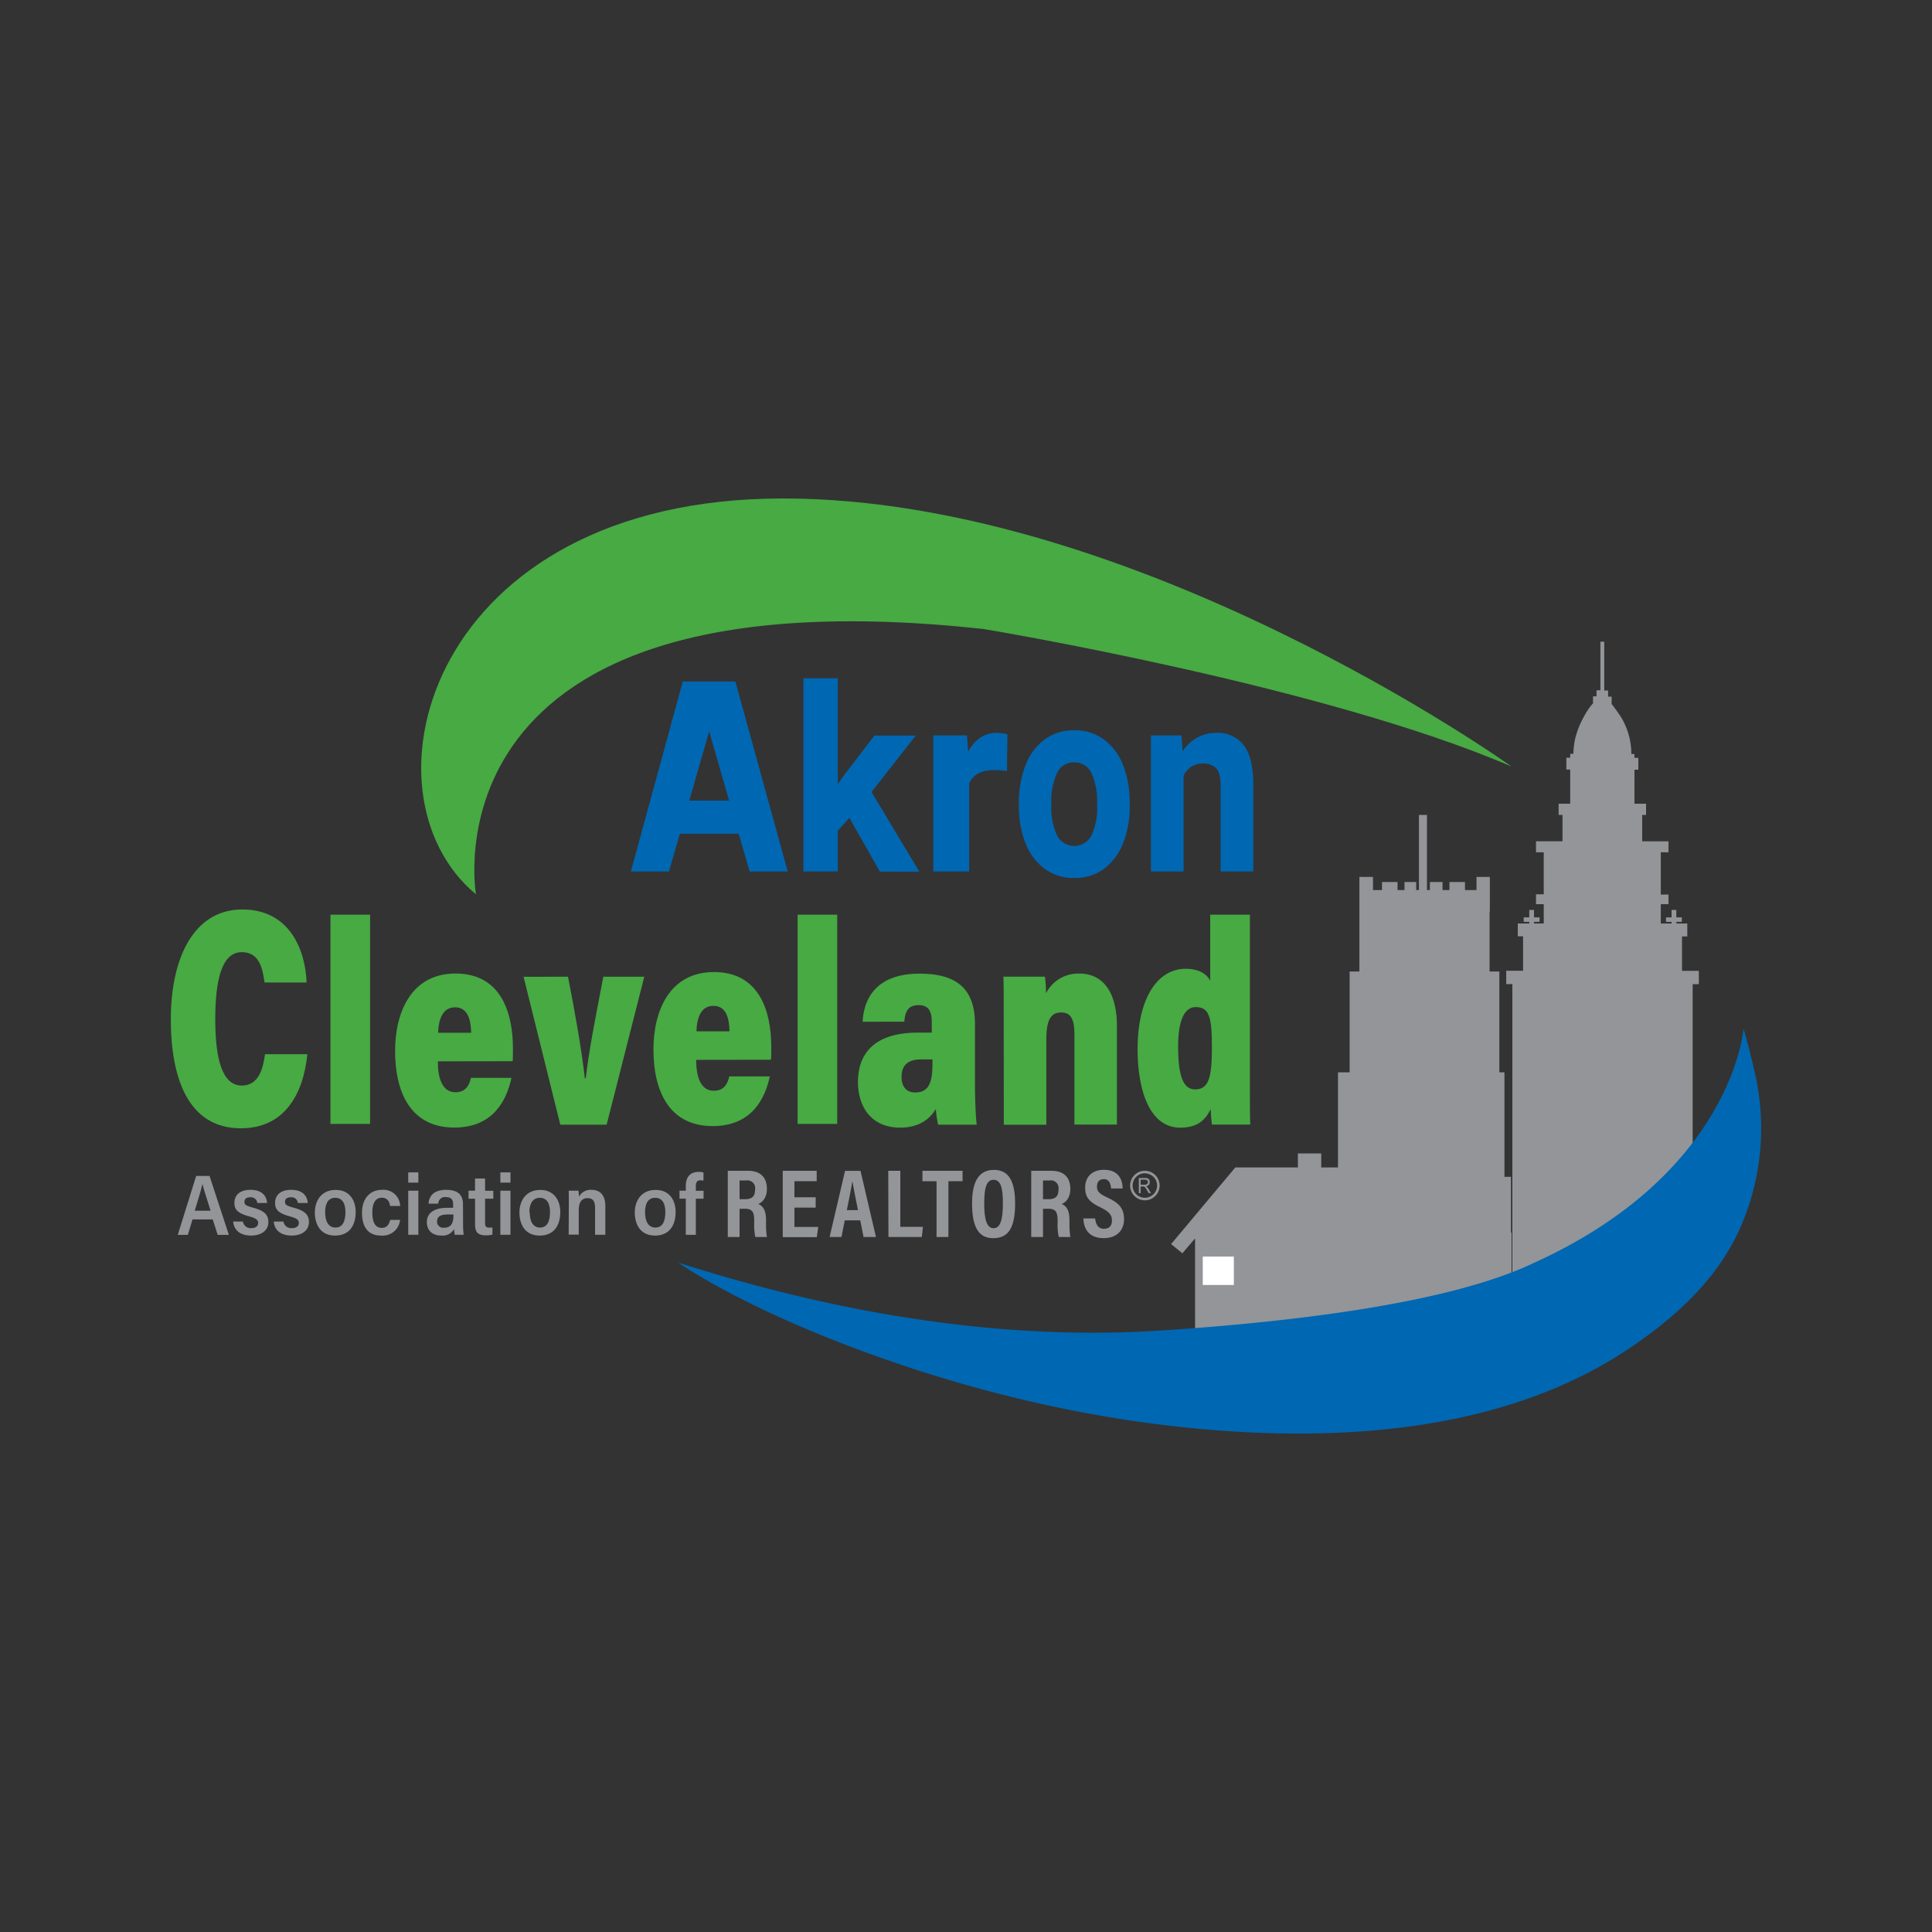 <svg id="Layer_1" data-name="Layer 1" xmlns="http://www.w3.org/2000/svg" viewBox="0 0 500 500"><rect x="0" y="0" width="500" height="500" fill="#333333" stroke="none"/><defs><style>.cls-1{fill:#47aa43;}.cls-2{fill:#939598;}.cls-3{fill:#0067b2;}.cls-4{fill:#fff;}</style></defs><title>icons-15</title><path class="cls-1" d="M123.18,231.45s-14.86-84.57,131.32-68.67c0,0,87.79,14.52,136.69,35.6,0,0-96.94-69.38-188.53-69.38S91.38,205.07,123.18,231.45Z"/><path class="cls-2" d="M439.66,251.25H435.3v-8.9h1.37V239h-2.84v-.42h1.43v-1.16h-1.43v-1.92H432.6v1.92h-1.44v1.16h1.44V239h-2.79V234h2v-2.5h-2V220.58h2v-2.85H425v-6.82h1V208h-3V199.2h1v-3.07h-1v-1h-.81a18.49,18.49,0,0,0-2.35-9,31.45,31.45,0,0,0-1.9-2.81,12.42,12.42,0,0,0-.85-1.11v-1.92h-.91v-1.58h-1V166.06h-1v12.58h-1v1.58h-.91v1.83a6.27,6.27,0,0,0-.71.82,18.63,18.63,0,0,0-1.57,2.46,23.56,23.56,0,0,0-2.27,5.55,20.3,20.3,0,0,0-.53,4.21h-.82v1h-1v3.07h1V208h-3v2.9h1v6.82h-6.85v2.85h2v10.87h-2V234h2V239h-2.52v-.42h1.44v-1.16h-1.44v-1.92h-1.23v1.92h-1.44v1.16h1.44V239H392.8v3.32h1.37v8.9h-4.36v3.46h1.59v75.17h46.66V254.71h1.6Z"/><polygon class="cls-2" points="391.04 318.99 391.04 304.56 389.35 304.56 389.35 277.52 388.03 277.52 388.03 251.43 385.5 251.43 385.5 235.94 385.57 235.94 385.57 226.95 382.12 226.95 382.12 230.35 379.14 230.35 379.14 228.27 375.12 228.27 375.12 230.35 373.32 230.35 373.32 228.27 370.05 228.27 370.05 230.35 369.3 230.35 369.3 222.84 369.3 222.84 369.3 210.91 367.22 210.91 367.22 222.84 367.22 225.81 367.22 230.35 366.51 230.35 366.51 228.27 363.48 228.27 363.48 230.35 361.68 230.35 361.68 228.27 357.66 228.27 357.66 230.35 355.33 230.35 355.33 226.95 351.81 226.95 351.81 251.43 349.28 251.43 349.28 277.52 346.27 277.52 346.27 302.14 341.94 302.14 341.94 298.51 335.89 298.51 335.89 302.14 319.69 302.14 303.08 321.97 306 324.35 309.28 320.5 309.28 348.02 391.19 348.02 391.19 318.99 391.04 318.99"/><path class="cls-3" d="M191.18,215.78H175.94l-2.81,9.76h-9.86l13.43-49.17h13.61l13.56,49.17H194Zm-2.49-8.58-5.16-17.93-5.14,17.93Z"/><path class="cls-3" d="M219.83,211.67l-3,3.29v10.58h-8.91v-50h8.91v27.38l1.47-2.11,8-10.45H237l-11.45,14.61,12.37,20.61H227.71Z"/><path class="cls-3" d="M259.43,189.78a7,7,0,0,1,1.3.28l-.13,9.5a23.36,23.36,0,0,0-3.29-.26q-5,0-6.49,3.48v22.76h-9.28V190.32h8.73l.28,4.26a9.64,9.64,0,0,1,3.12-3.65,7.52,7.52,0,0,1,4.26-1.27A10.07,10.07,0,0,1,259.43,189.78Z"/><path class="cls-3" d="M265.37,198.11a15,15,0,0,1,4.92-6.68A12.5,12.5,0,0,1,278,189a12.63,12.63,0,0,1,7.76,2.42,15.07,15.07,0,0,1,4.93,6.68,26.18,26.18,0,0,1,1.68,9.67v.72a26.09,26.09,0,0,1-1.68,9.66,15.1,15.1,0,0,1-4.92,6.66,12.49,12.49,0,0,1-7.71,2.41,12.62,12.62,0,0,1-7.76-2.41,15,15,0,0,1-4.93-6.66,26.09,26.09,0,0,1-1.68-9.66v-.72A26.18,26.18,0,0,1,265.37,198.11Zm8.15,18a5,5,0,0,0,9,0,17.17,17.17,0,0,0,1.42-7.6v-.72a17.27,17.27,0,0,0-1.42-7.59,4.75,4.75,0,0,0-4.54-2.9,4.69,4.69,0,0,0-4.48,2.91,17.34,17.34,0,0,0-1.42,7.58v.72A17.1,17.1,0,0,0,273.52,216.11Z"/><path class="cls-3" d="M321.86,192.84q2.5,3.16,2.5,10.37v22.33h-8.47V203.18q0-3.13-1.14-4.35a4.67,4.67,0,0,0-3.56-1.22,5.09,5.09,0,0,0-2.88.81,5.91,5.91,0,0,0-2,2.31v24.81h-8.46V190.32h7.93l.28,4.07a10.88,10.88,0,0,1,3.81-3.52,10.11,10.11,0,0,1,4.9-1.21A8.44,8.44,0,0,1,321.86,192.84Z"/><path class="cls-1" d="M79.55,272.82C78.45,283.59,73.35,292,62.34,292c-13.59,0-18.13-12.88-18.13-28.23,0-15.65,5.81-28.4,18.52-28.4,12.24,0,16.31,10.49,16.62,18.9H68.47c-.58-4.16-1.57-7.85-5.91-7.85-5.18,0-6.85,7.26-6.85,17.3s1.68,17.22,6.87,17.22c4.36,0,5.52-4.38,6-8.11Z"/><path class="cls-1" d="M85.52,290.87V236.72H95.78v54.15Z"/><path class="cls-1" d="M206.42,290.87V236.72h10.25v54.15Z"/><path class="cls-1" d="M113.31,274.67c0,4.35,1.13,8,4.57,8,2.76,0,3.6-2,4-3.72h10.49c-1.26,5.79-4.71,12.86-14.79,12.86-11.24,0-15.33-9-15.33-19.86,0-9.7,4-20,15.65-20,11.41,0,14.85,9.53,14.85,19.5,0,.38,0,2.77-.08,3.19Zm8.63-7.39c-.08-3.62-1-6.59-4.19-6.59s-4.28,3.19-4.36,6.59Z"/><path class="cls-1" d="M180.17,274.29c0,4.35,1.13,8,4.57,8,2.75,0,3.6-2,4-3.72h10.49c-1.25,5.79-4.7,12.86-14.79,12.86-11.23,0-15.33-9-15.33-19.86,0-9.7,4-20,15.65-20,11.42,0,14.85,9.53,14.85,19.5,0,.38,0,2.77-.07,3.19Zm8.62-7.39c-.07-3.62-.95-6.59-4.18-6.59s-4.29,3.19-4.36,6.59Z"/><path class="cls-1" d="M147,252.78c1.88,9.52,3.61,19.47,4.35,26.26h.25c.76-6.8,2.29-14.6,4.54-26.26h10.6L157,291.06H145l-9.5-38.28Z"/><path class="cls-1" d="M252.32,280.07c0,3.12.12,8.45.46,11h-10a29.25,29.25,0,0,1-.59-4.05c-1.9,3.18-5.06,4.81-9.24,4.81-7.53,0-10.91-5.48-10.91-11.83,0-6.75,3.64-12.76,15.53-12.76h3.57V264.5c0-2.71-.77-4.37-3.4-4.37-2.86,0-3.5,1.83-3.71,4.29H223.25c.31-6.09,3.62-12.44,14.75-12.44,9.81,0,14.32,4.11,14.32,13.08Zm-11-5.9h-2.88c-4.22,0-5.12,2.27-5.12,4.56s1.1,4,3.51,4c3.79,0,4.49-3,4.49-7.54Z"/><path class="cls-1" d="M259.76,264.76c0-7.91,0-10.25-.1-12h10.78a41,41,0,0,1,.28,4.29,9.33,9.33,0,0,1,8.6-5.09c6.51,0,9.74,5.32,9.74,13.64v25.44h-11V267.84c0-3.63-.66-5.81-3.42-5.81-2.53,0-3.85,1.66-3.85,7v22.05h-11Z"/><path class="cls-1" d="M323.47,236.72V279.4c0,5.29,0,9.48.09,11.64h-9.93c-.11-.93-.28-2.76-.3-4-1.48,3-3.57,4.8-7.93,4.8-7.61,0-11-9.11-11-20.4,0-12.2,4.63-20.72,12.47-20.72,3.59,0,5.58,1.51,6.33,3.1V236.72ZM304.9,270.89c0,7.32,1.23,11.05,4.38,11.05,3.68,0,4.36-3.4,4.36-11s-.67-10.31-4.15-10.31C306.67,260.62,304.9,263.7,304.9,270.89Z"/><path class="cls-2" d="M294.73,308.79v-3.93h1.57a1.87,1.87,0,0,1,.72.11.79.79,0,0,1,.4.37,1.2,1.2,0,0,1,.15.59,1.08,1.08,0,0,1-.25.71,1.16,1.16,0,0,1-.75.36,1.13,1.13,0,0,1,.28.2,2.43,2.43,0,0,1,.39.52l.62,1.07h-.59l-.47-.82c-.14-.23-.25-.42-.34-.54a1.26,1.26,0,0,0-.24-.26.71.71,0,0,0-.21-.11l-.26,0h-.55v1.75Zm.47-2.19h1a1.34,1.34,0,0,0,.5-.08.58.58,0,0,0,.28-.23.74.74,0,0,0,.09-.36.61.61,0,0,0-.18-.45.79.79,0,0,0-.58-.18H295.2Z"/><path class="cls-2" d="M296.29,310.64a3.82,3.82,0,1,1,3.82-3.81A3.82,3.82,0,0,1,296.29,310.64Zm0-7a3.17,3.17,0,1,0,3.17,3.17A3.17,3.17,0,0,0,296.29,303.66Z"/><path class="cls-2" d="M49.82,315.59l-1.21,4H46c.5-1.48,4.21-13.57,4.77-15.25h3.46l5,15.25H56.34l-1.29-4Zm4.68-2.25c-1.07-3.38-1.78-5.59-2.11-6.94h0c-.39,1.73-1.11,4.1-2,6.94Z"/><path class="cls-2" d="M62.87,316.13A2,2,0,0,0,65,317.84c1.23,0,1.81-.55,1.81-1.37s-.67-1.22-2.48-1.72c-3-.82-3.67-1.87-3.67-3.46s1-3.36,4.17-3.36c2.94,0,4.15,1.54,4.29,3.41H66.59a1.64,1.64,0,0,0-1.85-1.48c-1,0-1.48.44-1.48,1.19s.45,1,2.19,1.49c3,.79,4,1.88,4,3.69,0,2.27-1.86,3.53-4.47,3.53s-4.41-1.2-4.64-3.63Z"/><path class="cls-2" d="M73.37,316.13a2,2,0,0,0,2.16,1.71c1.23,0,1.81-.55,1.81-1.37s-.67-1.22-2.48-1.72c-3-.82-3.67-1.87-3.67-3.46s1-3.36,4.17-3.36c2.94,0,4.15,1.54,4.29,3.41H77.09a1.64,1.64,0,0,0-1.85-1.48c-1,0-1.48.44-1.48,1.19s.45,1,2.19,1.49c3,.79,4,1.88,4,3.69,0,2.27-1.86,3.53-4.47,3.53s-4.41-1.2-4.64-3.63Z"/><path class="cls-2" d="M92.05,313.69c0,3.32-1.54,6.08-5.34,6.08s-5.23-2.92-5.23-6c0-2.9,1.62-5.82,5.38-5.82C90.38,307.93,92.05,310.53,92.05,313.69Zm-7.9,0c0,2.5.91,4,2.67,4s2.58-1.48,2.58-4c0-2.34-.87-3.7-2.66-3.7S84.15,311.47,84.15,313.69Z"/><path class="cls-2" d="M103.54,315.7a4.51,4.51,0,0,1-4.85,4.07c-3.4,0-5-2.15-5-5.91,0-3.5,1.89-5.93,5.19-5.93a4.3,4.3,0,0,1,4.68,4.17h-2.61c-.15-1.12-.7-2.13-2.13-2.13-1.74,0-2.46,1.56-2.46,3.8,0,2.76.88,4,2.42,4,1.39,0,1.89-.89,2.19-2.05Z"/><path class="cls-2" d="M105.65,303.41h2.62v2.65h-2.62Zm0,4.74h2.62v11.41h-2.62Z"/><path class="cls-2" d="M119.84,316.75a23.58,23.58,0,0,0,.16,2.81h-2.32a10.37,10.37,0,0,1-.17-1.5,3.33,3.33,0,0,1-3.28,1.7c-2.81,0-3.76-1.8-3.76-3.47,0-1.94,1.32-3.71,5.32-3.71h1.48v-.92c0-1-.3-1.84-1.84-1.84a1.7,1.7,0,0,0-2,1.69h-2.53c.13-1.84,1.22-3.58,4.56-3.58,2.59,0,4.36.94,4.36,3.69Zm-2.49-2.44h-1.53c-2.29,0-2.71.93-2.71,1.78a1.58,1.58,0,0,0,1.77,1.65c1.94,0,2.47-1.3,2.47-3.19Z"/><path class="cls-2" d="M121.26,308.15h1.68V305h2.6v3.17h2.13v2.06h-2.13v6.29c0,.84.21,1.19,1.15,1.19a4.73,4.73,0,0,0,.75-.05v1.84a6.08,6.08,0,0,1-1.71.21c-2,0-2.79-.8-2.79-2.85v-6.63h-1.68Z"/><path class="cls-2" d="M129.49,303.41h2.62v2.65h-2.62Zm0,4.74h2.62v11.41h-2.62Z"/><path class="cls-2" d="M145,313.69c0,3.32-1.54,6.08-5.34,6.08s-5.23-2.92-5.23-6c0-2.9,1.62-5.82,5.37-5.82C143.28,307.93,145,310.53,145,313.69Zm-7.91,0c0,2.5.92,4,2.68,4s2.57-1.48,2.57-4c0-2.34-.86-3.7-2.65-3.7S137,311.47,137,313.69Z"/><path class="cls-2" d="M147.21,311.72c0-2.37,0-3.07-.05-3.57h2.56a14.37,14.37,0,0,1,.09,1.58,3.45,3.45,0,0,1,3.24-1.8c2.3,0,3.61,1.42,3.61,4.19v7.44H154v-7c0-1.41-.4-2.48-1.91-2.48s-2.31,1-2.31,3.17v6.27h-2.61Z"/><path class="cls-2" d="M174.85,313.69c0,3.32-1.54,6.08-5.34,6.08s-5.23-2.92-5.23-6c0-2.9,1.62-5.82,5.37-5.82C173.18,307.93,174.85,310.53,174.85,313.69Zm-7.91,0c0,2.5.92,4,2.68,4s2.57-1.48,2.57-4c0-2.34-.86-3.7-2.65-3.7S166.94,311.47,166.94,313.69Z"/><path class="cls-2" d="M177.48,319.56v-9.35h-1.62v-2.06h1.62V307c0-2.17.94-3.72,3.37-3.72a4.43,4.43,0,0,1,1.21.16v2.11a3.49,3.49,0,0,0-.83-.08c-.87,0-1.15.58-1.15,1.54v1.16h2v2.06h-2v9.35Z"/><path class="cls-2" d="M191.4,312.84v7.3h-3.05V303h5.25c3.11,0,4.87,1.63,4.87,4.68,0,2.48-1.32,3.55-2.22,3.9,1.33.62,2,1.75,2,4.28v.68a20.08,20.08,0,0,0,.23,3.59h-3a14.23,14.23,0,0,1-.29-3.62v-.62c0-2.29-.53-3.06-2.46-3.06Zm0-2.49h1.44c1.85,0,2.57-.79,2.57-2.52a2,2,0,0,0-2.27-2.33H191.4Z"/><path class="cls-2" d="M211.1,312.53h-5.5v5h6.17l-.38,2.64h-8.82V303h8.79v2.69H205.6v4.16h5.5Z"/><path class="cls-2" d="M218.62,315.83l-.85,4.31H214.7l4-17.13h4l4,17.13h-3.21l-.86-4.31Zm3.42-2.66c-.64-3.28-1.15-5.68-1.42-7.31h-.07c-.21,1.57-.76,4.15-1.39,7.31Z"/><path class="cls-2" d="M229.88,303H233v14.51h5.86l-.3,2.62h-8.63Z"/><path class="cls-2" d="M242.38,305.7h-3.65V303h10.38v2.69h-3.66v14.44h-3.07Z"/><path class="cls-2" d="M262.71,311.44c0,6.27-1.7,9-5.65,9-3.69,0-5.49-2.68-5.49-9,0-6.18,2.1-8.67,5.63-8.67C260.93,302.74,262.71,305.5,262.71,311.44Zm-8-.06c0,4.06.62,6.48,2.41,6.48s2.43-2.24,2.43-6.47c0-4-.57-6.06-2.43-6.06S254.72,307.56,254.72,311.38Z"/><path class="cls-2" d="M269.93,312.84v7.3h-3.05V303h5.24c3.11,0,4.88,1.63,4.88,4.68,0,2.48-1.33,3.55-2.22,3.9,1.32.62,2,1.75,2,4.28v.68a20.08,20.08,0,0,0,.23,3.59h-3a14.15,14.15,0,0,1-.3-3.62v-.62c0-2.29-.52-3.06-2.46-3.06Zm0-2.49h1.43c1.86,0,2.58-.79,2.58-2.52a2,2,0,0,0-2.27-2.33h-1.74Z"/><path class="cls-2" d="M283.42,315.34c.14,1.42.71,2.67,2.28,2.67s2.07-.94,2.07-2.22-.69-2.22-2.86-3.26c-2.93-1.39-4.08-2.62-4.08-5.16,0-2.75,1.77-4.63,4.86-4.63,3.86,0,4.8,2.61,4.86,4.84h-3c-.1-1-.35-2.42-1.9-2.42-1.21,0-1.76.79-1.76,1.95s.55,1.81,2.56,2.74c3.07,1.42,4.45,2.8,4.45,5.67,0,2.69-1.66,4.91-5.28,4.91-3.94,0-5.14-2.52-5.25-5.09Z"/><path class="cls-3" d="M175.54,326.77s14.15,10.08,43.28,21.25c31.9,12.23,65.91,20.24,100,22.42,35,2.22,73.35-1.56,103.08-21.64,11.41-7.7,21.85-17.13,27.84-29.65a63.86,63.86,0,0,0,4.38-41.63c-.6-2.65-2-8.48-2.91-11.28,0,0-2.77,37.2-54.09,60.53-22,10.55-62.52,15.32-96.58,17.56C265.67,346.62,224.17,342.3,175.54,326.77Z"/><rect class="cls-4" x="311.28" y="325.19" width="8.04" height="7.36"/></svg>